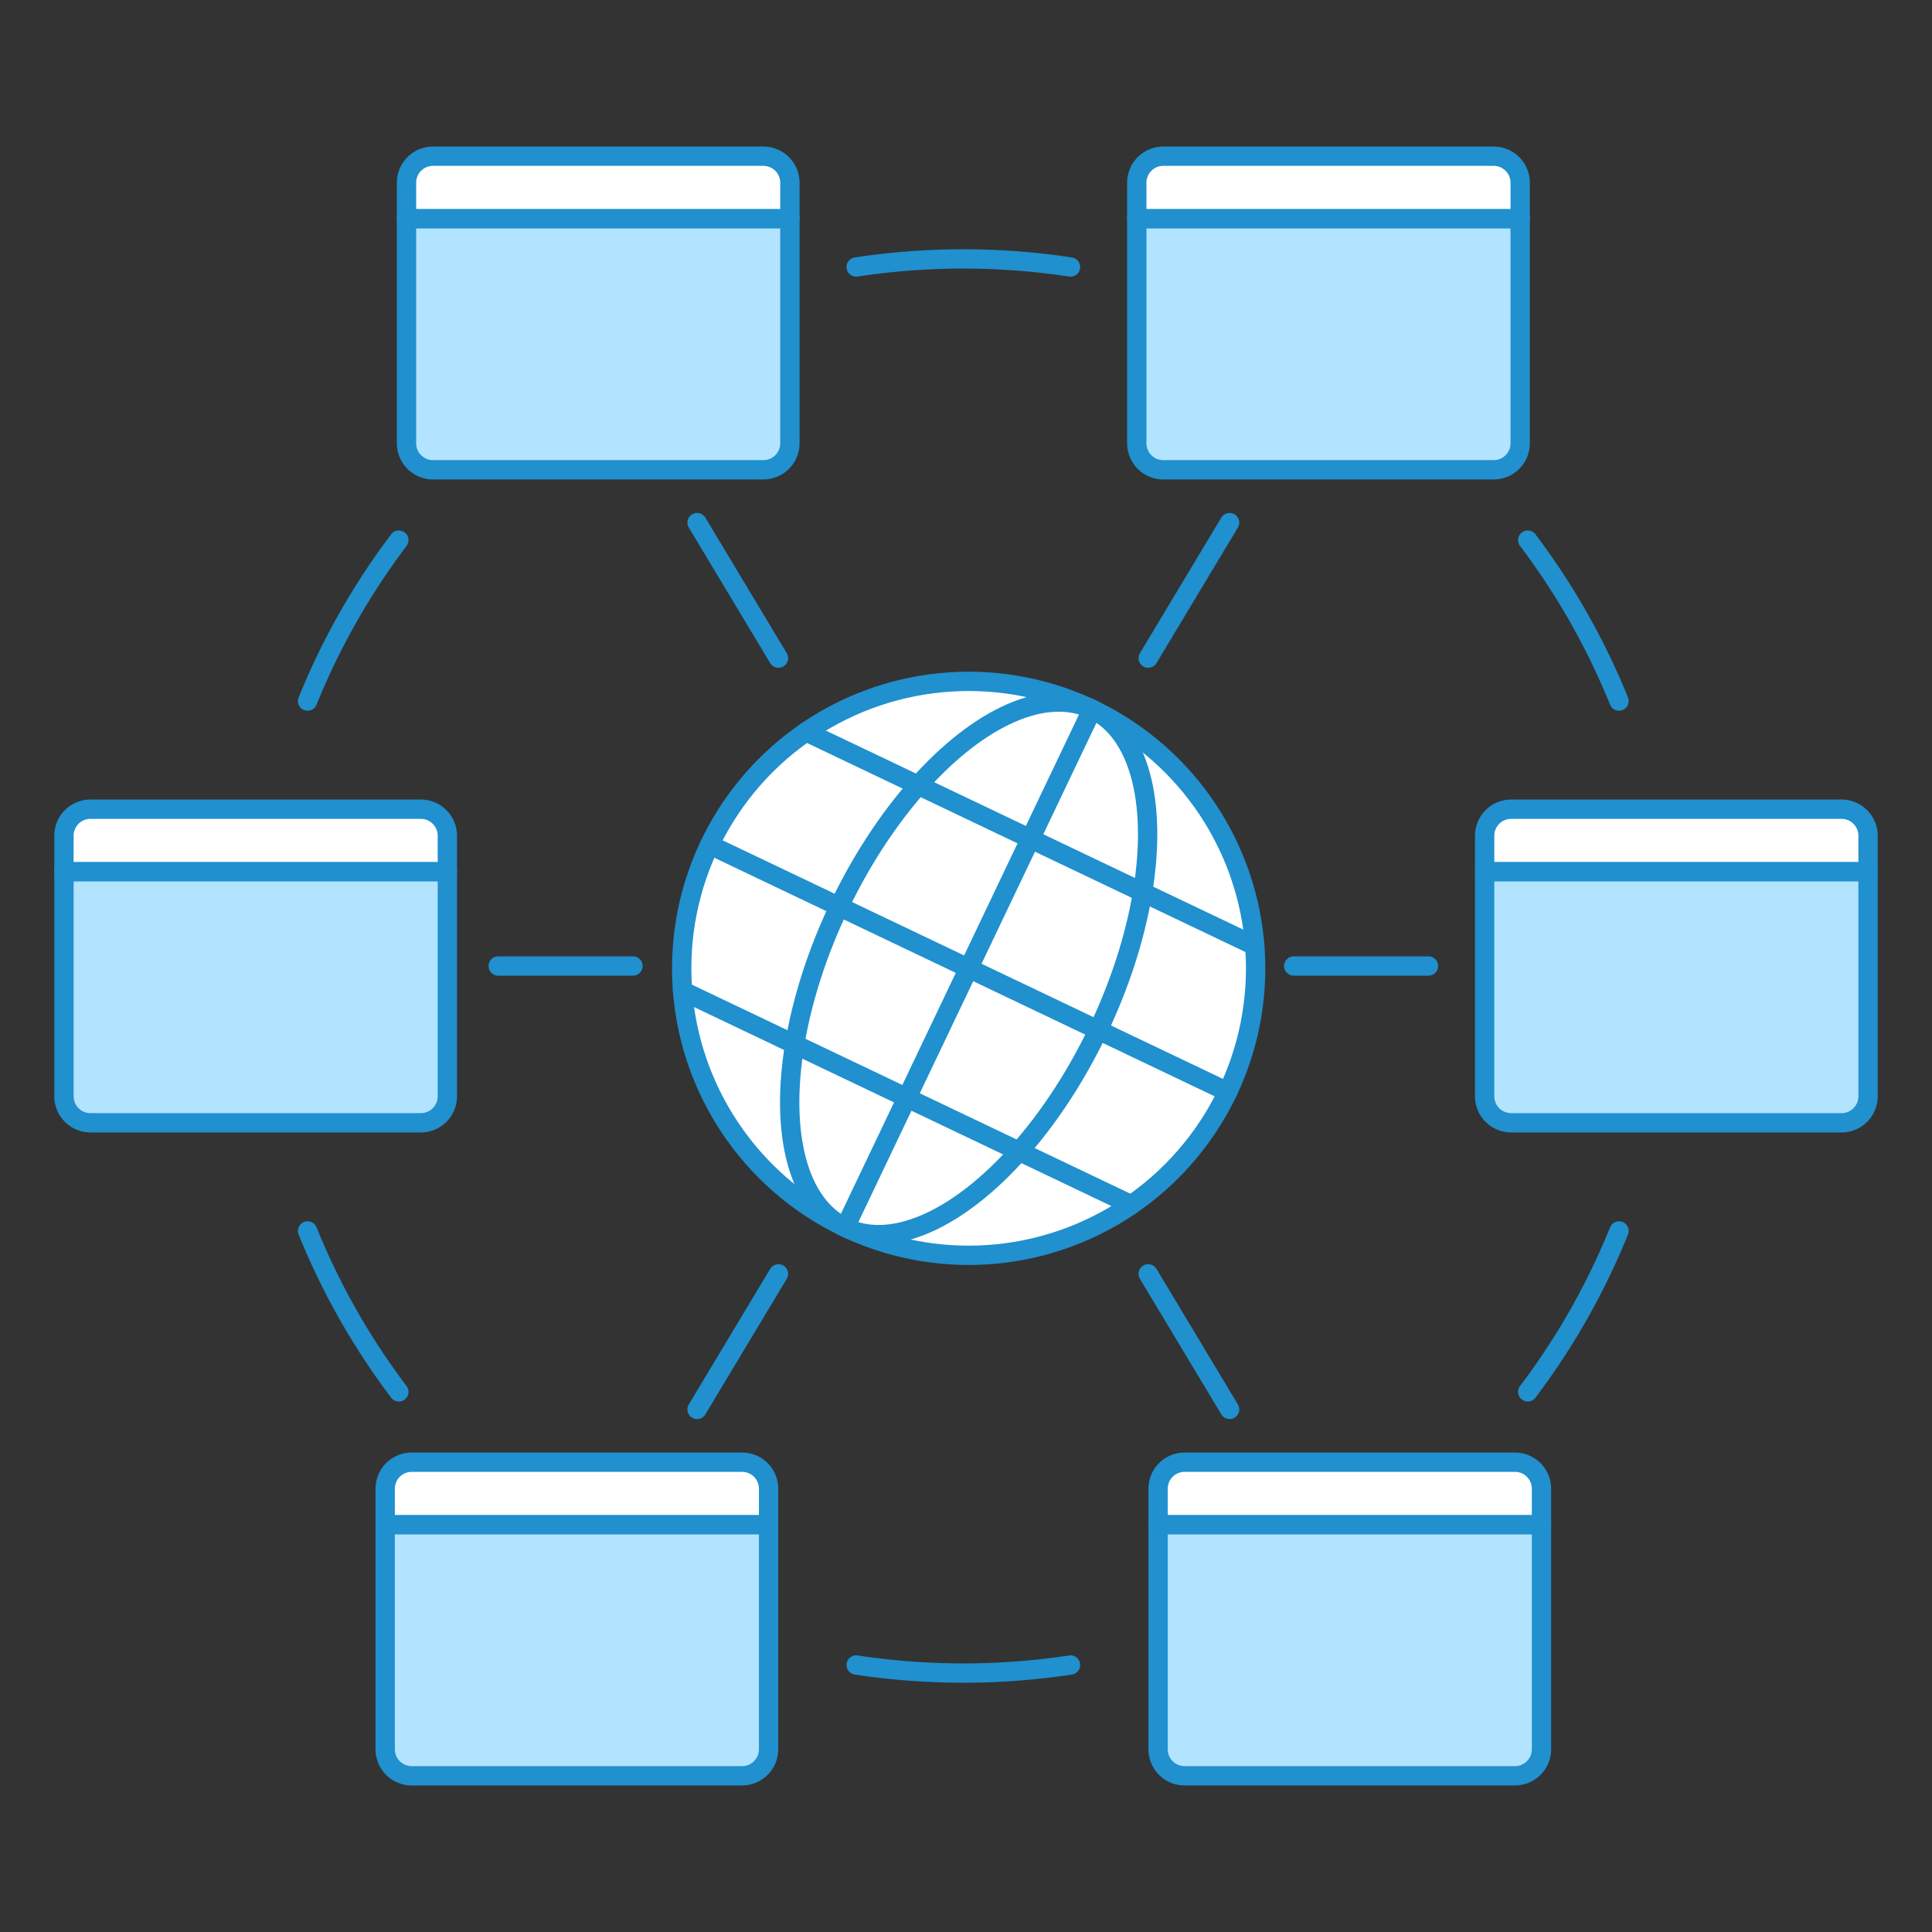 <?xml version="1.0" encoding="UTF-8"?> <svg xmlns="http://www.w3.org/2000/svg" viewBox="0 0 100 100"><rect x="0" y="0" width="100" height="100" fill="#333333" stroke="none"/><defs><style> .a { fill: #f0f2ff; } .b { fill: none; } .b, .c, .d { stroke: #2090CE; stroke-linecap: round; stroke-linejoin: round; } .c { fill: #B2E3FF; } .d, .e { fill: #fff; } </style></defs><title>global-network--coding-SERVER-CLIENT-NETWORK-NODE-BROWSER-CONNECT-GLOBE</title><g><g><g><path class="b" d="M55.408,13.82a37,37,0,0,0-11.092,0"></path><path class="b" d="M15.921,36.286a36.539,36.539,0,0,1,4.723-8.328"></path><path class="b" d="M55.408,86.18a37,37,0,0,1-11.092,0"></path><path class="b" d="M15.921,63.714a36.539,36.539,0,0,0,4.723,8.328"></path><path class="b" d="M83.8,36.286a36.58,36.58,0,0,0-4.724-8.328"></path><path class="b" d="M83.8,63.714a36.58,36.58,0,0,1-4.724,8.328"></path><line class="b" x1="25.786" y1="50" x2="32.762" y2="50"></line><line class="b" x1="36.08" y1="27.049" x2="40.293" y2="34.065"></line><line class="b" x1="36.08" y1="72.951" x2="40.293" y2="65.935"></line><line class="b" x1="73.938" y1="50" x2="66.962" y2="50"></line><line class="b" x1="63.644" y1="27.049" x2="59.431" y2="34.065"></line><line class="b" x1="63.644" y1="72.951" x2="59.431" y2="65.935"></line></g><g><path class="c" d="M23.155,56.747a1.373,1.373,0,0,1-1.369,1.369H4.678A1.373,1.373,0,0,1,3.31,56.747V45.114H23.155Z"></path><path class="d" d="M23.155,45.114H3.31V43.253a1.373,1.373,0,0,1,1.368-1.369H21.786a1.373,1.373,0,0,1,1.369,1.369Z"></path></g><g><path class="c" d="M40.885,22.948a1.373,1.373,0,0,1-1.369,1.369H22.408a1.373,1.373,0,0,1-1.368-1.369V11.315H40.885Z"></path><path class="d" d="M40.885,11.315H21.04V9.454a1.373,1.373,0,0,1,1.368-1.369H39.516a1.373,1.373,0,0,1,1.369,1.369Z"></path></g><g><path class="c" d="M39.782,90.546a1.373,1.373,0,0,1-1.368,1.369H21.306a1.373,1.373,0,0,1-1.369-1.369V78.913H39.782Z"></path><path class="d" d="M39.782,78.913H19.937V77.052a1.373,1.373,0,0,1,1.369-1.369H38.414a1.373,1.373,0,0,1,1.368,1.369Z"></path></g><g><path class="c" d="M76.845,56.747a1.373,1.373,0,0,0,1.369,1.369H95.322a1.373,1.373,0,0,0,1.368-1.369V45.114H76.845Z"></path><path class="d" d="M76.845,45.114H96.69V43.253a1.373,1.373,0,0,0-1.368-1.369H78.214a1.373,1.373,0,0,0-1.369,1.369Z"></path></g><g><path class="c" d="M58.84,22.948a1.372,1.372,0,0,0,1.368,1.369H77.316a1.373,1.373,0,0,0,1.369-1.369V11.315H58.84Z"></path><path class="d" d="M58.84,11.315H78.685V9.454a1.373,1.373,0,0,0-1.369-1.369H60.208A1.372,1.372,0,0,0,58.84,9.454Z"></path></g><g><path class="c" d="M59.942,90.546a1.373,1.373,0,0,0,1.369,1.369H78.418a1.373,1.373,0,0,0,1.369-1.369V78.913H59.942Z"></path><path class="d" d="M59.942,78.913H79.787V77.052a1.373,1.373,0,0,0-1.369-1.369H61.311a1.373,1.373,0,0,0-1.369,1.369Z"></path></g><g><circle class="e" cx="50.138" cy="50.121" r="14.854"></circle><g><circle class="b" cx="50.138" cy="50.121" r="14.854"></circle><g><line class="b" x1="56.531" y1="36.713" x2="43.745" y2="63.528"></line><line class="b" x1="63.545" y1="56.514" x2="36.73" y2="43.727"></line><line class="b" x1="64.948" y1="48.955" x2="41.721" y2="37.879"></line><line class="b" x1="58.555" y1="62.362" x2="35.327" y2="51.287"></line><ellipse class="b" cx="50.138" cy="50.121" rx="14.854" ry="7.427" transform="translate(-16.683 73.804) rotate(-64.506)"></ellipse></g></g></g></g></g></svg> 